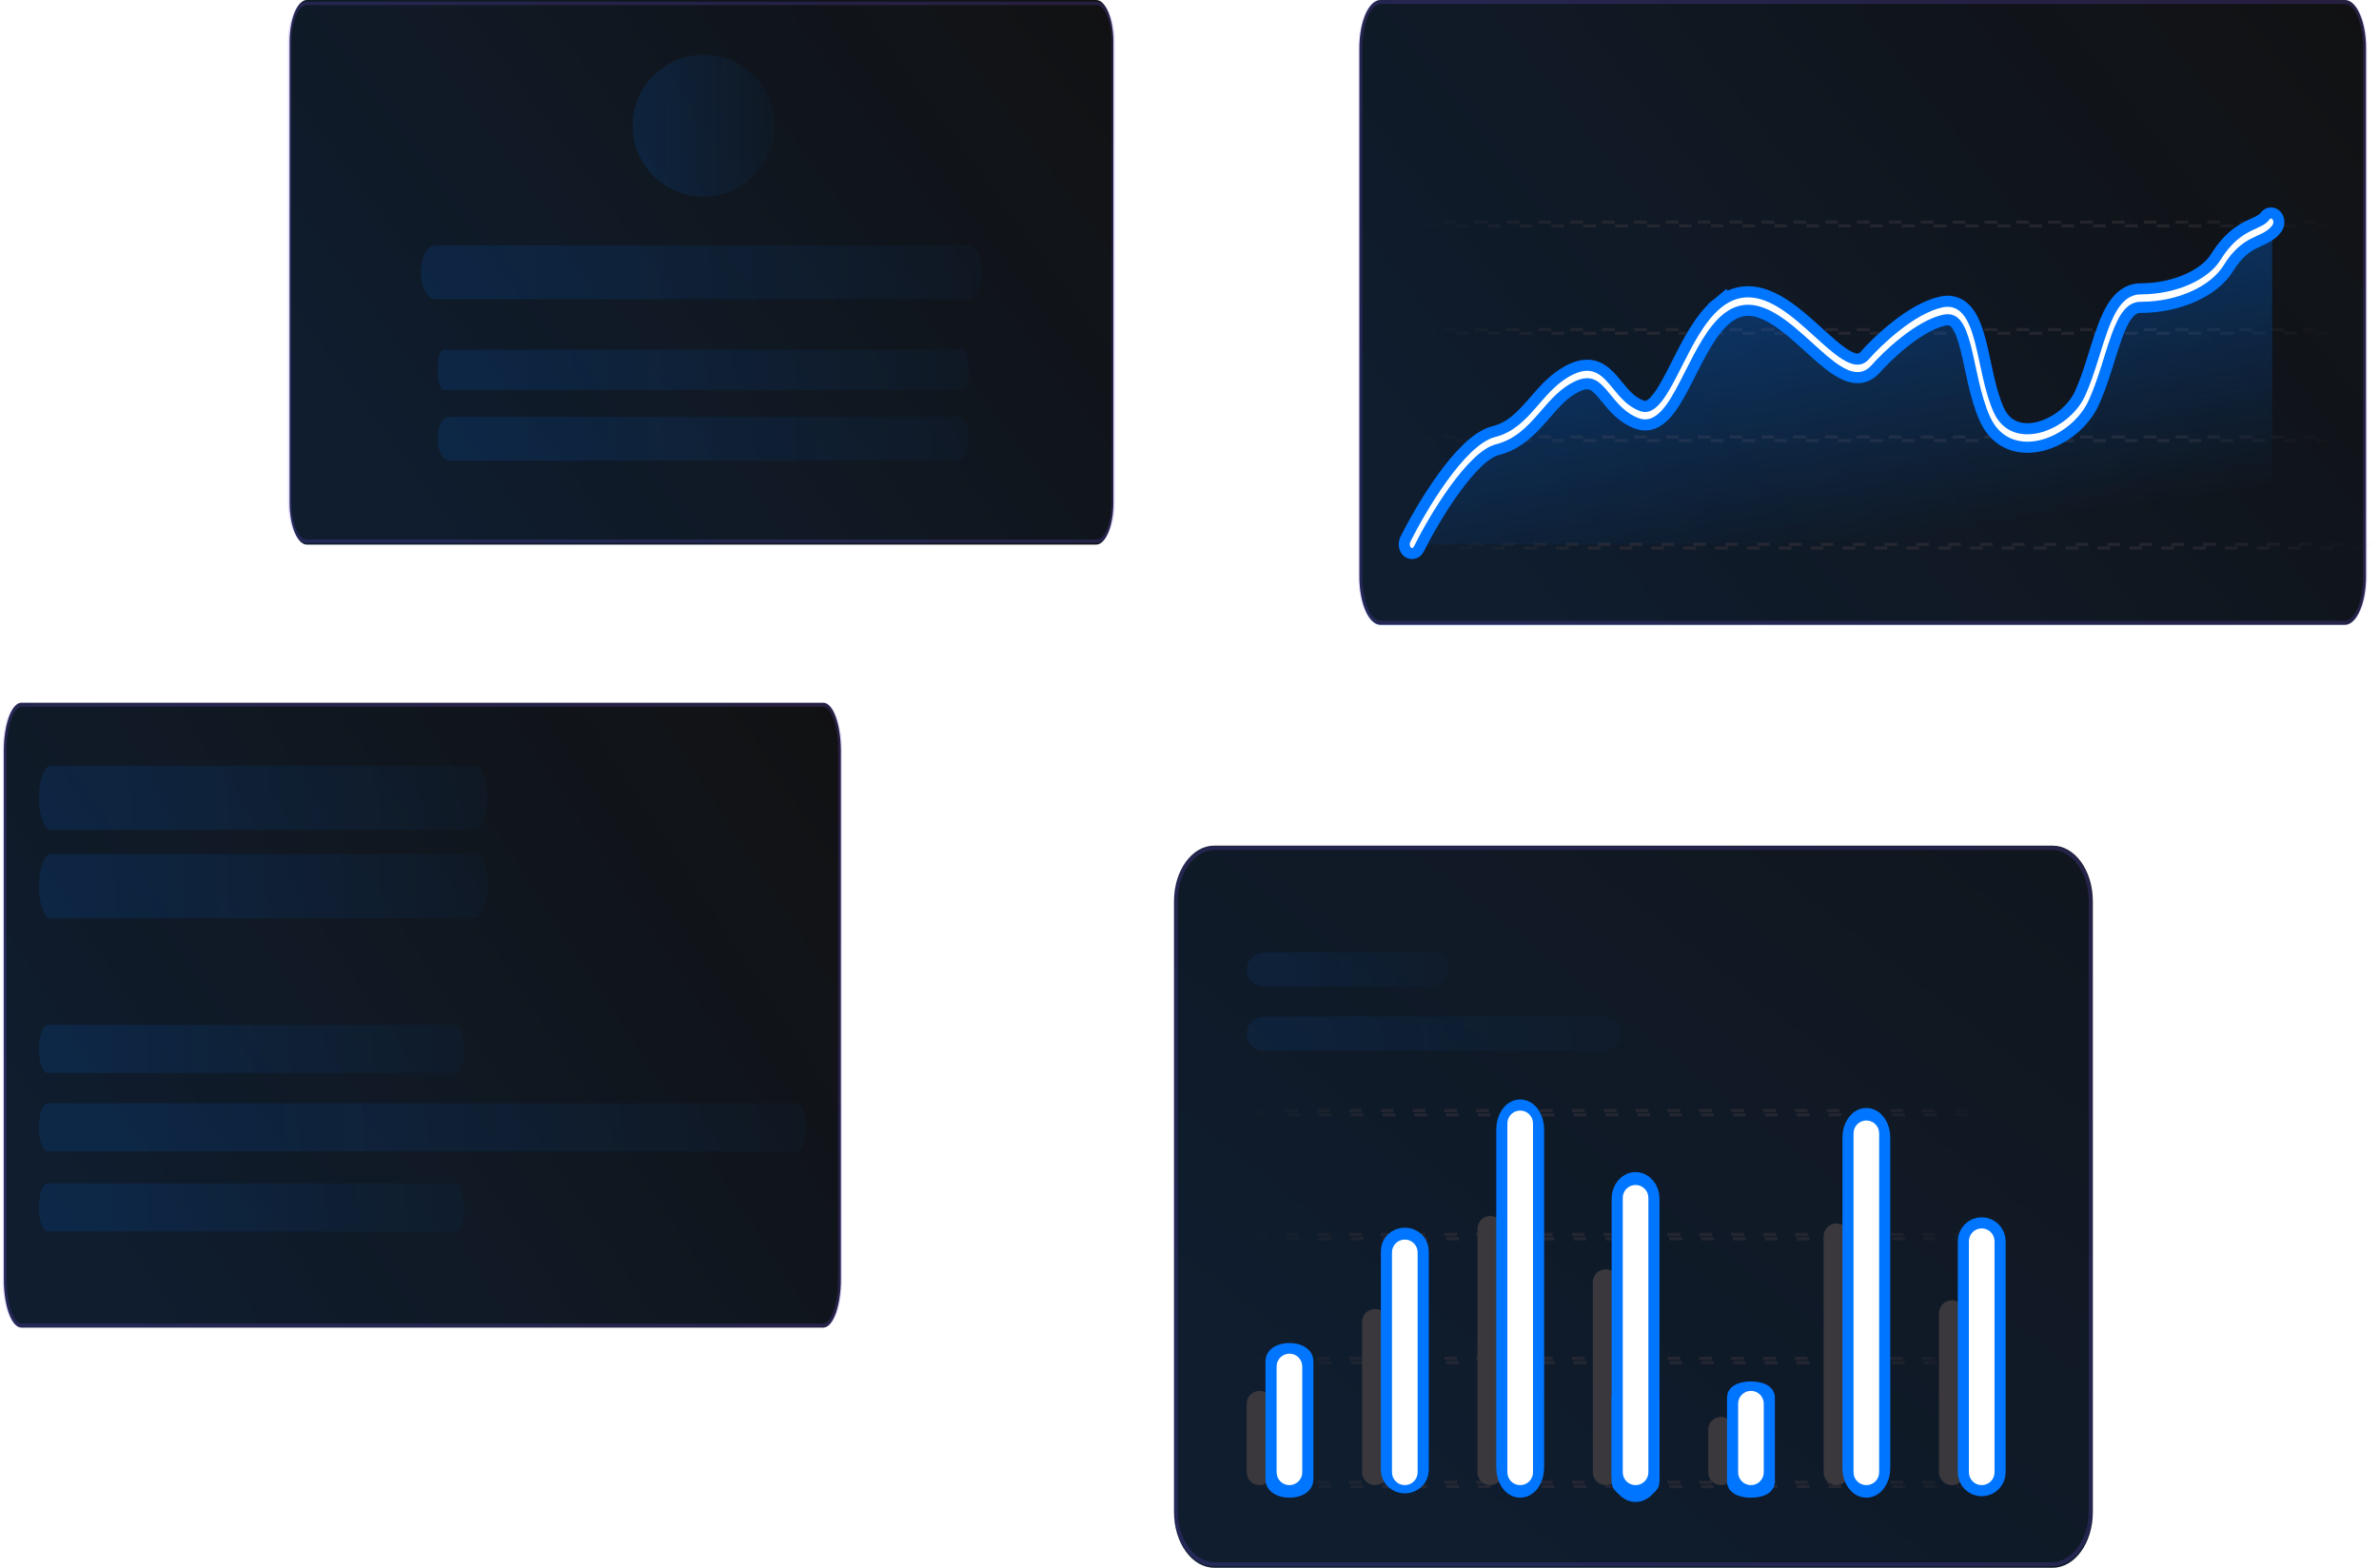 <svg width="616" height="406" viewBox="0 0 616 406" fill="none" xmlns="http://www.w3.org/2000/svg">
<path d="M283.832 0H79.467C77 0 75 4.857 75 10.849V130.189C75 136.181 77 141.038 79.467 141.038H283.832C286.299 141.038 288.299 136.181 288.299 130.189V10.849C288.299 4.857 286.299 0 283.832 0Z" fill="#111112"/>
<path d="M283.832 0H79.467C77 0 75 4.857 75 10.849V130.189C75 136.181 77 141.038 79.467 141.038H283.832C286.299 141.038 288.299 136.181 288.299 130.189V10.849C288.299 4.857 286.299 0 283.832 0Z" fill="url(#paint0_linear_2807_2501)" fill-opacity="0.2"/>
<path d="M284.011 0.871H79.289C76.92 0.871 75 5.498 75 11.206V129.833C75 135.541 76.92 140.168 79.289 140.168H284.011C286.379 140.168 288.299 135.541 288.299 129.833V11.206C288.299 5.498 286.379 0.871 284.011 0.871Z" stroke="#7A57F1" stroke-opacity="0.2" stroke-width="0.903"/>
<path d="M182.169 50.927C192.313 50.927 200.536 42.704 200.536 32.56C200.536 22.416 192.313 14.193 182.169 14.193C172.025 14.193 163.802 22.416 163.802 32.56C163.802 42.704 172.025 50.927 182.169 50.927Z" fill="url(#paint1_linear_2807_2501)" fill-opacity="0.12"/>
<path d="M250.557 63.554H112.743C110.65 63.554 108.954 66.673 108.954 70.519C108.954 74.366 110.65 77.484 112.743 77.484H250.557C252.649 77.484 254.345 74.366 254.345 70.519C254.345 66.673 252.649 63.554 250.557 63.554Z" fill="url(#paint2_linear_2807_2501)" fill-opacity="0.12"/>
<path d="M249.291 90.543H114.88C114.011 90.543 113.308 92.882 113.308 95.767C113.308 98.652 114.011 100.99 114.88 100.99H249.291C250.16 100.99 250.864 98.652 250.864 95.767C250.864 92.882 250.16 90.543 249.291 90.543Z" fill="url(#paint3_linear_2807_2501)" fill-opacity="0.12"/>
<path d="M248.027 107.955H116.144C114.577 107.955 113.308 110.489 113.308 113.614C113.308 116.739 114.577 119.273 116.144 119.273H248.027C249.594 119.273 250.864 116.739 250.864 113.614C250.864 110.489 249.594 107.955 248.027 107.955Z" fill="url(#paint4_linear_2807_2501)" fill-opacity="0.12"/>
<path d="M531.503 219.004L314.396 219C308.655 219 304 225.44 304 233.384V391.612C304 399.556 308.655 405.996 314.396 405.996L531.503 406C537.245 406 541.899 399.56 541.899 391.616V233.388C541.899 225.444 537.245 219.004 531.503 219.004Z" fill="#111112"/>
<path d="M531.621 219H314.279C308.602 219 304 225.44 304 233.385V391.615C304 399.56 308.602 406 314.279 406H531.621C537.297 406 541.899 399.56 541.899 391.615V233.385C541.899 225.44 537.297 219 531.621 219Z" fill="url(#paint5_linear_2807_2501)" fill-opacity="0.2"/>
<path opacity="0.6" d="M517.557 287.604H322.812V288.71H517.557V287.604Z" stroke="url(#paint6_linear_2807_2501)" stroke-width="0.825" stroke-dasharray="3.3 4.95"/>
<path opacity="0.6" d="M517.557 319.692H322.812V320.799H517.557V319.692Z" stroke="url(#paint7_linear_2807_2501)" stroke-width="0.825" stroke-dasharray="3.3 4.95"/>
<path opacity="0.6" d="M517.557 351.781H322.812V352.887H517.557V351.781Z" stroke="url(#paint8_linear_2807_2501)" stroke-width="0.825" stroke-dasharray="3.3 4.95"/>
<path opacity="0.6" d="M517.557 383.87H322.812V384.976H517.557V383.87Z" stroke="url(#paint9_linear_2807_2501)" stroke-width="0.825" stroke-dasharray="3.3 4.95"/>
<path d="M329.451 363.514C329.451 361.681 327.964 360.195 326.131 360.195C324.298 360.195 322.812 361.681 322.812 363.514V381.287C322.812 383.12 324.298 384.606 326.131 384.606C327.964 384.606 329.451 383.12 329.451 381.287V363.514Z" fill="#3A383C"/>
<path d="M419.077 332.036C419.077 330.202 417.591 328.716 415.757 328.716C413.924 328.716 412.438 330.202 412.438 332.036V381.286C412.438 383.119 413.924 384.606 415.757 384.606C417.591 384.606 419.077 383.119 419.077 381.286V332.036Z" fill="#3A383C"/>
<path d="M359.326 342.314C359.326 340.481 357.84 338.995 356.006 338.995C354.173 338.995 352.687 340.481 352.687 342.314V381.286C352.687 383.119 354.173 384.606 356.006 384.606C357.84 384.606 359.326 383.119 359.326 381.286V342.314Z" fill="#3A383C"/>
<path d="M448.952 370.26C448.952 368.427 447.465 366.94 445.632 366.94C443.799 366.94 442.312 368.427 442.312 370.26V381.287C442.312 383.12 443.799 384.607 445.632 384.607C447.465 384.607 448.952 383.12 448.952 381.287V370.26Z" fill="#3A383C"/>
<path d="M389.202 318.224C389.202 316.39 387.715 314.904 385.882 314.904C384.049 314.904 382.562 316.39 382.562 318.224V381.286C382.562 383.119 384.049 384.606 385.882 384.606C387.715 384.606 389.202 383.119 389.202 381.286V318.224Z" fill="#3A383C"/>
<path d="M478.829 320.15C478.829 318.317 477.342 316.831 475.509 316.831C473.676 316.831 472.189 318.317 472.189 320.15V381.286C472.189 383.119 473.676 384.605 475.509 384.605C477.342 384.605 478.829 383.119 478.829 381.286V320.15Z" fill="#3A383C"/>
<path d="M508.704 340.066C508.704 338.233 507.217 336.747 505.384 336.747C503.551 336.747 502.064 338.233 502.064 340.066V381.287C502.064 383.12 503.551 384.607 505.384 384.607C507.217 384.607 508.704 383.12 508.704 381.287V340.066Z" fill="#3A383C"/>
<g filter="url(#filter0_f_2807_2501)">
<path d="M516.45 321.436C516.45 319.603 514.963 318.117 513.13 318.117C511.297 318.117 509.811 319.603 509.811 321.436V381.287C509.811 383.12 511.297 384.606 513.13 384.606C514.963 384.606 516.45 383.12 516.45 381.287V321.436Z" stroke="#0075FF" stroke-width="5.754"/>
</g>
<g filter="url(#filter1_f_2807_2501)">
<path d="M486.575 294.567C486.575 291.944 485.088 289.817 483.255 289.817C481.422 289.817 479.936 291.944 479.936 294.567V380.225C479.936 382.849 481.422 384.976 483.255 384.976C485.088 384.976 486.575 382.849 486.575 380.225V294.567Z" stroke="#0075FF" stroke-width="5.754"/>
</g>
<g filter="url(#filter2_f_2807_2501)">
<path d="M456.698 361.848C456.698 361.177 455.211 360.633 453.378 360.633C451.545 360.633 450.059 361.177 450.059 361.848V383.761C450.059 384.432 451.545 384.976 453.378 384.976C455.211 384.976 456.698 384.432 456.698 383.761V361.848Z" stroke="#0075FF" stroke-width="5.754"/>
</g>
<g filter="url(#filter3_f_2807_2501)">
<path d="M426.823 361.848C426.823 361.177 425.336 360.633 423.503 360.633C421.67 360.633 420.183 361.177 420.183 361.848V383.761C420.183 384.432 421.67 384.976 423.503 384.976C425.336 384.976 426.823 384.432 426.823 383.761V361.848Z" stroke="#0075FF" stroke-width="5.754"/>
</g>
<g filter="url(#filter4_f_2807_2501)">
<path d="M426.823 310.392C426.823 308.195 425.336 306.414 423.503 306.414C421.67 306.414 420.183 308.195 420.183 310.392V382.105C420.183 384.302 421.67 386.083 423.503 386.083C425.336 386.083 426.823 384.302 426.823 382.105V310.392Z" stroke="#0075FF" stroke-width="5.754"/>
</g>
<g filter="url(#filter5_f_2807_2501)">
<path d="M367.072 323.948C367.072 322.208 365.585 320.799 363.752 320.799C361.919 320.799 360.432 322.208 360.432 323.948V380.721C360.432 382.46 361.919 383.87 363.752 383.87C365.585 383.87 367.072 382.46 367.072 380.721V323.948Z" stroke="#0075FF" stroke-width="5.754"/>
</g>
<g filter="url(#filter6_f_2807_2501)">
<path d="M337.196 352.387C337.196 351.441 335.709 350.675 333.876 350.675C332.043 350.675 330.557 351.441 330.557 352.387V383.264C330.557 384.21 332.043 384.976 333.876 384.976C335.709 384.976 337.196 384.21 337.196 383.264V352.387Z" stroke="#0075FF" stroke-width="5.754"/>
</g>
<path d="M516.45 321.436C516.45 319.603 514.963 318.117 513.13 318.117C511.297 318.117 509.811 319.603 509.811 321.436V381.287C509.811 383.12 511.297 384.606 513.13 384.606C514.963 384.606 516.45 383.12 516.45 381.287V321.436Z" fill="white"/>
<path d="M486.575 293.492C486.575 291.658 485.088 290.172 483.255 290.172C481.422 290.172 479.936 291.658 479.936 293.492V381.287C479.936 383.12 481.422 384.606 483.255 384.606C485.088 384.606 486.575 383.12 486.575 381.287V293.492Z" fill="white"/>
<path d="M426.823 310.194C426.823 308.361 425.336 306.874 423.503 306.874C421.67 306.874 420.183 308.361 420.183 310.194V381.286C420.183 383.12 421.67 384.606 423.503 384.606C425.336 384.606 426.823 383.12 426.823 381.286V310.194Z" fill="white"/>
<path d="M367.072 324.327C367.072 322.494 365.585 321.008 363.752 321.008C361.919 321.008 360.432 322.494 360.432 324.327V381.287C360.432 383.12 361.919 384.606 363.752 384.606C365.585 384.606 367.072 383.12 367.072 381.287V324.327Z" fill="white"/>
<path d="M456.698 363.514C456.698 361.681 455.211 360.195 453.378 360.195C451.545 360.195 450.059 361.681 450.059 363.514V381.287C450.059 383.12 451.545 384.606 453.378 384.606C455.211 384.606 456.698 383.12 456.698 381.287V363.514Z" fill="white"/>
<g filter="url(#filter7_f_2807_2501)">
<path d="M396.946 292.465C396.946 289.78 395.46 287.604 393.626 287.604C391.793 287.604 390.307 289.78 390.307 292.465V380.115C390.307 382.8 391.793 384.976 393.626 384.976C395.46 384.976 396.946 382.8 396.946 380.115V292.465Z" stroke="#0075FF" stroke-width="5.754"/>
</g>
<path d="M396.946 290.923C396.946 289.09 395.46 287.604 393.626 287.604C391.793 287.604 390.307 289.09 390.307 290.923V381.288C390.307 383.121 391.793 384.607 393.626 384.607C395.46 384.607 396.946 383.121 396.946 381.288V290.923Z" fill="white"/>
<path d="M337.196 353.879C337.196 352.046 335.709 350.559 333.876 350.559C332.043 350.559 330.557 352.046 330.557 353.879V381.288C330.557 383.121 332.043 384.607 333.876 384.607C335.709 384.607 337.196 383.121 337.196 381.288V353.879Z" fill="white"/>
<path d="M531.267 219.599H314.519C308.952 219.599 304.439 225.761 304.439 233.362V391.339C304.439 398.941 308.952 405.103 314.519 405.103H531.267C536.834 405.103 541.347 398.941 541.347 391.339V233.362C541.347 225.761 536.834 219.599 531.267 219.599Z" stroke="#7A57F1" stroke-opacity="0.2" stroke-width="1.037"/>
<path d="M415.266 263.26H327.378C324.856 263.26 322.812 265.242 322.812 267.686C322.812 270.131 324.856 272.112 327.378 272.112H415.266C417.787 272.112 419.831 270.131 419.831 267.686C419.831 265.242 417.787 263.26 415.266 263.26Z" fill="url(#paint10_linear_2807_2501)" fill-opacity="0.08"/>
<path d="M370.751 246.663H327.378C324.856 246.663 322.812 248.644 322.812 251.089C322.812 253.533 324.856 255.515 327.378 255.515H370.751C373.273 255.515 375.317 253.533 375.317 251.089C375.317 248.644 373.273 246.663 370.751 246.663Z" fill="url(#paint11_linear_2807_2501)" fill-opacity="0.08"/>
<path d="M213.185 182H5.539C3.032 182 1 187.572 1 194.446V331.358C1 338.232 3.032 343.804 5.539 343.804H213.185C215.692 343.804 217.724 338.232 217.724 331.358V194.446C217.724 187.572 215.692 182 213.185 182Z" fill="#111112"/>
<path d="M213.185 182H5.539C3.032 182 1 187.572 1 194.446V331.358C1 338.232 3.032 343.804 5.539 343.804H213.185C215.692 343.804 217.724 338.232 217.724 331.358V194.446C217.724 187.572 215.692 182 213.185 182Z" fill="url(#paint12_linear_2807_2501)" fill-opacity="0.2"/>
<path d="M213.185 182.519H5.539C3.137 182.519 1.189 187.859 1.189 194.447V331.358C1.189 337.946 3.137 343.286 5.539 343.286H213.185C215.588 343.286 217.535 337.946 217.535 331.358V194.447C217.535 187.859 215.588 182.519 213.185 182.519Z" stroke="#7A57F1" stroke-opacity="0.2" stroke-width="1.037"/>
<path d="M123.168 221.198H13.104C11.433 221.198 10.078 224.913 10.078 229.495C10.078 234.078 11.433 237.793 13.104 237.793H123.168C124.839 237.793 126.194 234.078 126.194 229.495C126.194 224.913 124.839 221.198 123.168 221.198Z" fill="url(#paint13_linear_2807_2501)" fill-opacity="0.12"/>
<path d="M123.168 198.302H13.104C11.433 198.302 10.078 202.017 10.078 206.6C10.078 211.183 11.433 214.898 13.104 214.898H123.168C124.839 214.898 126.194 211.183 126.194 206.6C126.194 202.017 124.839 198.302 123.168 198.302Z" fill="url(#paint14_linear_2807_2501)" fill-opacity="0.12"/>
<path d="M206.377 285.721H12.347C11.093 285.721 10.077 288.507 10.077 291.944C10.077 295.381 11.093 298.167 12.347 298.167H206.377C207.63 298.167 208.646 295.381 208.646 291.944C208.646 288.507 207.63 285.721 206.377 285.721Z" fill="url(#paint15_linear_2807_2501)" fill-opacity="0.12"/>
<path d="M117.873 306.465H12.347C11.094 306.465 10.078 309.251 10.078 312.688C10.078 316.125 11.094 318.911 12.347 318.911H117.873C119.126 318.911 120.142 316.125 120.142 312.688C120.142 309.251 119.126 306.465 117.873 306.465Z" fill="url(#paint16_linear_2807_2501)" fill-opacity="0.12"/>
<path d="M117.873 265.429H12.347C11.094 265.429 10.078 268.215 10.078 271.652C10.078 275.089 11.094 277.876 12.347 277.876H117.873C119.126 277.876 120.142 275.089 120.142 271.652C120.142 268.215 119.126 265.429 117.873 265.429Z" fill="url(#paint17_linear_2807_2501)" fill-opacity="0.12"/>
<path d="M607.173 0H357.458C354.444 0 352 5.572 352 12.447V149.358C352 156.232 354.444 161.804 357.458 161.804H607.173C610.187 161.804 612.631 156.232 612.631 149.358V12.447C612.631 5.572 610.187 0 607.173 0Z" fill="#111112"/>
<path d="M607.173 0H357.458C354.444 0 352 5.581 352 12.466V149.597C352 156.482 354.444 162.063 357.458 162.063H607.173C610.187 162.063 612.631 156.482 612.631 149.597V12.466C612.631 5.581 610.187 0 607.173 0Z" fill="url(#paint18_linear_2807_2501)" fill-opacity="0.2"/>
<path d="M607.173 0.519H357.458C354.569 0.519 352.227 5.859 352.227 12.447V149.358C352.227 155.946 354.569 161.286 357.458 161.286H607.173C610.062 161.286 612.403 155.946 612.403 149.358V12.447C612.403 5.859 610.062 0.519 607.173 0.519Z" stroke="#7A57F1" stroke-opacity="0.2" stroke-width="1.037"/>
<path opacity="0.6" d="M607.892 57.537H365.031V58.496H607.892V57.537Z" stroke="url(#paint19_linear_2807_2501)" stroke-width="0.825" stroke-dasharray="3.3 4.95"/>
<path opacity="0.6" d="M607.892 85.347H365.031V86.306H607.892V85.347Z" stroke="url(#paint20_linear_2807_2501)" stroke-width="0.825" stroke-dasharray="3.3 4.95"/>
<path opacity="0.6" d="M607.892 113.157H365.031V114.116H607.892V113.157Z" stroke="url(#paint21_linear_2807_2501)" stroke-width="0.825" stroke-dasharray="3.3 4.95"/>
<path opacity="0.6" d="M615 140.967H365.031V141.926H615V140.967Z" stroke="url(#paint22_linear_2807_2501)" stroke-width="0.825" stroke-dasharray="3.3 4.95"/>
<path d="M386.738 114.116C379.126 116.034 369.095 132.815 365.031 140.966H588.344V57.537C585.966 60.894 580.911 59.455 575.558 68.086C572.497 73.023 564.259 77.196 554.446 77.196C546.624 77.196 545.525 92.06 540.47 103.088C536.052 112.727 520.845 118.431 515.79 107.403C510.735 96.375 511.924 78.634 503.004 80.552C495.867 82.087 487.343 90.142 483.973 93.978C475.647 102.608 460.386 68.565 445.614 80.552C436.152 88.231 432.233 110.28 424.205 107.403C416.176 104.526 415.581 93.978 407.256 97.814C398.93 101.649 396.253 111.718 386.738 114.116Z" fill="url(#paint23_linear_2807_2501)"/>
<g filter="url(#filter8_f_2807_2501)">
<path fill-rule="evenodd" clip-rule="evenodd" d="M588.494 56.906C588.71 57.304 588.685 57.91 588.439 58.259C587.755 59.227 586.904 59.815 585.993 60.299C585.536 60.542 585.047 60.767 584.545 60.997L584.521 61.008C584.023 61.236 583.507 61.473 582.97 61.748C580.807 62.857 578.31 64.591 575.732 68.764C574.101 71.404 571.172 73.738 567.481 75.415C563.77 77.101 559.221 78.155 554.285 78.155C552.467 78.155 551.063 79.015 549.889 80.455C548.7 81.913 547.722 83.995 546.8 86.498C546.106 88.381 545.463 90.448 544.786 92.621C544.561 93.346 544.331 94.082 544.095 94.827C543.16 97.782 542.13 100.836 540.841 103.658C538.511 108.76 533.449 112.671 528.403 113.943C523.373 115.212 518.027 113.932 515.306 107.973C513.998 105.109 513.106 101.833 512.363 98.621C512.06 97.308 511.786 96.028 511.52 94.786C511.123 92.929 510.744 91.159 510.313 89.494C509.601 86.749 508.807 84.55 507.709 83.138C506.639 81.762 505.216 81.052 503.126 81.503C499.662 82.251 495.828 84.599 492.421 87.265C489.02 89.927 486.086 92.873 484.434 94.761L484.423 94.773L484.413 94.784C482.09 97.202 479.344 96.548 476.477 94.728C474.246 93.312 471.817 91.106 469.295 88.815C468.574 88.161 467.845 87.499 467.112 86.847C460.409 80.89 453.201 75.666 446.152 81.409C442.187 84.64 439.226 90.494 436.423 96.037C435.994 96.885 435.568 97.727 435.143 98.551C433.566 101.607 431.987 104.43 430.273 106.297C428.535 108.188 426.628 109.129 424.433 108.339C420.997 107.103 418.846 104.469 417.003 102.21C416.621 101.743 416.252 101.292 415.888 100.872C414.821 99.642 413.795 98.677 412.561 98.224C411.332 97.773 409.843 97.811 407.843 98.736C404.211 100.415 401.698 103.313 399.105 106.303C398.821 106.631 398.535 106.959 398.248 107.288C395.336 110.612 392.21 113.83 387.336 115.063C383.72 115.978 379.436 120.491 375.493 125.933C371.574 131.342 368.09 137.53 366.085 141.567C365.88 141.98 365.508 142.046 365.253 141.714C364.998 141.382 364.957 140.778 365.162 140.366C367.205 136.251 370.74 129.973 374.724 124.474C378.684 119.008 383.186 114.172 387.153 113.168C391.756 112.004 394.702 108.989 397.565 105.72C397.851 105.394 398.136 105.065 398.422 104.735C401.006 101.752 403.68 98.666 407.517 96.891C409.664 95.898 411.359 95.816 412.823 96.354C414.282 96.89 415.459 98.023 416.576 99.31C416.975 99.77 417.367 100.249 417.763 100.733C419.597 102.973 421.526 105.328 424.69 106.467C426.494 107.116 428.073 106.379 429.612 104.705C431.172 103.007 432.657 100.377 434.234 97.321C434.645 96.525 435.061 95.7 435.486 94.859C438.273 89.339 441.41 83.126 445.62 79.696L445.886 80.552L445.62 79.696C453.284 73.451 461.033 79.256 467.682 85.166C468.445 85.844 469.192 86.522 469.924 87.187C472.432 89.464 474.762 91.58 476.909 92.942C479.679 94.7 481.94 95.068 483.762 93.182C485.468 91.234 488.452 88.241 491.905 85.538C495.36 82.835 499.325 80.388 502.969 79.602C505.321 79.094 507.082 79.882 508.446 81.637C509.783 83.357 510.672 85.923 511.405 88.752C511.846 90.453 512.251 92.344 512.662 94.261C512.926 95.495 513.193 96.739 513.473 97.949C514.202 101.106 515.049 104.183 516.259 106.833C518.573 111.902 523.317 113.285 528.22 112.048C533.106 110.816 537.817 107.054 539.889 102.518C541.118 99.826 542.112 96.886 543.041 93.952C543.268 93.237 543.491 92.52 543.713 91.806C544.395 89.617 545.065 87.463 545.783 85.515C546.737 82.924 547.808 80.6 549.173 78.926C550.553 77.235 552.208 76.237 554.285 76.237C559.122 76.237 563.563 75.204 567.161 73.569C570.778 71.925 573.476 69.704 574.894 67.408C577.648 62.95 580.334 61.088 582.613 59.919C583.167 59.636 583.697 59.392 584.192 59.166L584.222 59.152C584.729 58.919 585.193 58.706 585.624 58.477C586.49 58.017 587.157 57.526 587.658 56.816C587.905 56.467 588.279 56.507 588.494 56.906Z" stroke="#0075FF" stroke-width="5.754" stroke-linecap="round"/>
</g>
<path fill-rule="evenodd" clip-rule="evenodd" d="M588.494 56.906C588.71 57.304 588.685 57.91 588.439 58.259C587.755 59.227 586.904 59.815 585.993 60.299C585.536 60.542 585.047 60.767 584.545 60.997L584.521 61.008C584.023 61.236 583.507 61.473 582.97 61.748C580.807 62.857 578.31 64.591 575.732 68.764C574.101 71.404 571.172 73.738 567.481 75.415C563.77 77.101 559.221 78.155 554.285 78.155C552.467 78.155 551.063 79.015 549.889 80.455C548.7 81.913 547.722 83.995 546.8 86.498C546.106 88.381 545.463 90.448 544.786 92.621C544.561 93.346 544.331 94.082 544.095 94.827C543.16 97.782 542.13 100.836 540.841 103.658C538.511 108.76 533.449 112.671 528.403 113.943C523.373 115.212 518.027 113.932 515.306 107.973C513.998 105.109 513.106 101.833 512.363 98.621C512.06 97.308 511.786 96.028 511.52 94.786C511.123 92.929 510.744 91.159 510.313 89.494C509.601 86.749 508.807 84.55 507.709 83.138C506.639 81.762 505.216 81.052 503.126 81.503C499.662 82.251 495.828 84.599 492.421 87.265C489.02 89.927 486.086 92.873 484.434 94.761L484.423 94.773L484.413 94.784C482.09 97.202 479.344 96.548 476.477 94.728C474.246 93.312 471.817 91.106 469.295 88.815C468.574 88.161 467.845 87.499 467.112 86.847C460.409 80.89 453.201 75.666 446.152 81.409C442.187 84.64 439.226 90.494 436.423 96.037C435.994 96.885 435.568 97.727 435.143 98.551C433.566 101.607 431.987 104.43 430.273 106.297C428.535 108.188 426.628 109.129 424.433 108.339C420.997 107.103 418.846 104.469 417.003 102.21C416.621 101.743 416.252 101.292 415.888 100.872C414.821 99.642 413.795 98.677 412.561 98.224C411.332 97.773 409.843 97.811 407.843 98.736C404.211 100.415 401.698 103.313 399.105 106.303C398.821 106.631 398.535 106.959 398.248 107.288C395.336 110.612 392.21 113.83 387.336 115.063C383.72 115.978 379.436 120.491 375.493 125.933C371.574 131.342 368.09 137.53 366.085 141.567C365.88 141.98 365.508 142.046 365.253 141.714C364.998 141.382 364.957 140.778 365.162 140.366C367.205 136.251 370.74 129.973 374.724 124.474C378.684 119.008 383.186 114.172 387.153 113.168C391.756 112.004 394.702 108.989 397.565 105.72C397.851 105.394 398.136 105.065 398.422 104.735C401.006 101.752 403.68 98.666 407.517 96.891C409.664 95.898 411.359 95.816 412.823 96.354C414.282 96.89 415.459 98.023 416.576 99.31C416.975 99.77 417.367 100.249 417.763 100.733C419.597 102.973 421.526 105.328 424.69 106.467C426.494 107.116 428.073 106.379 429.612 104.705C431.172 103.007 432.657 100.377 434.234 97.321C434.645 96.525 435.061 95.7 435.486 94.859C438.273 89.339 441.41 83.126 445.62 79.696L445.886 80.552L445.62 79.696C453.284 73.451 461.033 79.256 467.682 85.166C468.445 85.844 469.192 86.522 469.924 87.187C472.432 89.464 474.762 91.58 476.909 92.942C479.679 94.7 481.94 95.068 483.762 93.182C485.468 91.234 488.452 88.241 491.905 85.538C495.36 82.835 499.325 80.388 502.969 79.602C505.321 79.094 507.082 79.882 508.446 81.637C509.783 83.357 510.672 85.923 511.405 88.752C511.846 90.453 512.251 92.344 512.662 94.261C512.926 95.495 513.193 96.739 513.473 97.949C514.202 101.106 515.049 104.183 516.259 106.833C518.573 111.902 523.317 113.285 528.22 112.048C533.106 110.816 537.817 107.054 539.889 102.518C541.118 99.826 542.112 96.886 543.041 93.952C543.268 93.237 543.491 92.52 543.713 91.806C544.395 89.617 545.065 87.463 545.783 85.515C546.737 82.924 547.808 80.6 549.173 78.926C550.553 77.235 552.208 76.237 554.285 76.237C559.122 76.237 563.563 75.204 567.161 73.569C570.778 71.925 573.476 69.704 574.894 67.408C577.648 62.95 580.334 61.088 582.613 59.919C583.167 59.636 583.697 59.392 584.192 59.166L584.222 59.152C584.729 58.919 585.193 58.706 585.624 58.477C586.49 58.017 587.157 57.526 587.658 56.816C587.905 56.467 588.279 56.507 588.494 56.906Z" fill="white"/>
<defs>
<filter id="filter0_f_2807_2501" x="501.18" y="309.486" width="23.9" height="83.751" filterUnits="userSpaceOnUse" colorInterpolationFilters="sRGB">
<feFlood floodOpacity="0" result="BackgroundImageFix"/>
<feBlend mode="normal" in="SourceGraphic" in2="BackgroundImageFix" result="shape"/>
<feGaussianBlur stdDeviation="2.877" result="effect1_foregroundBlur_2807_2501"/>
</filter>
<filter id="filter1_f_2807_2501" x="471.305" y="281.186" width="23.9" height="112.421" filterUnits="userSpaceOnUse" colorInterpolationFilters="sRGB">
<feFlood floodOpacity="0" result="BackgroundImageFix"/>
<feBlend mode="normal" in="SourceGraphic" in2="BackgroundImageFix" result="shape"/>
<feGaussianBlur stdDeviation="2.877" result="effect1_foregroundBlur_2807_2501"/>
</filter>
<filter id="filter2_f_2807_2501" x="441.428" y="352.002" width="23.9" height="41.604" filterUnits="userSpaceOnUse" colorInterpolationFilters="sRGB">
<feFlood floodOpacity="0" result="BackgroundImageFix"/>
<feBlend mode="normal" in="SourceGraphic" in2="BackgroundImageFix" result="shape"/>
<feGaussianBlur stdDeviation="2.877" result="effect1_foregroundBlur_2807_2501"/>
</filter>
<filter id="filter3_f_2807_2501" x="411.553" y="352.002" width="23.9" height="41.604" filterUnits="userSpaceOnUse" colorInterpolationFilters="sRGB">
<feFlood floodOpacity="0" result="BackgroundImageFix"/>
<feBlend mode="normal" in="SourceGraphic" in2="BackgroundImageFix" result="shape"/>
<feGaussianBlur stdDeviation="2.877" result="effect1_foregroundBlur_2807_2501"/>
</filter>
<filter id="filter4_f_2807_2501" x="411.553" y="297.784" width="23.9" height="96.93" filterUnits="userSpaceOnUse" colorInterpolationFilters="sRGB">
<feFlood floodOpacity="0" result="BackgroundImageFix"/>
<feBlend mode="normal" in="SourceGraphic" in2="BackgroundImageFix" result="shape"/>
<feGaussianBlur stdDeviation="2.877" result="effect1_foregroundBlur_2807_2501"/>
</filter>
<filter id="filter5_f_2807_2501" x="351.802" y="312.168" width="23.9" height="80.332" filterUnits="userSpaceOnUse" colorInterpolationFilters="sRGB">
<feFlood floodOpacity="0" result="BackgroundImageFix"/>
<feBlend mode="normal" in="SourceGraphic" in2="BackgroundImageFix" result="shape"/>
<feGaussianBlur stdDeviation="2.877" result="effect1_foregroundBlur_2807_2501"/>
</filter>
<filter id="filter6_f_2807_2501" x="321.926" y="342.044" width="23.9" height="51.563" filterUnits="userSpaceOnUse" colorInterpolationFilters="sRGB">
<feFlood floodOpacity="0" result="BackgroundImageFix"/>
<feBlend mode="normal" in="SourceGraphic" in2="BackgroundImageFix" result="shape"/>
<feGaussianBlur stdDeviation="2.877" result="effect1_foregroundBlur_2807_2501"/>
</filter>
<filter id="filter7_f_2807_2501" x="381.676" y="278.973" width="23.9" height="114.634" filterUnits="userSpaceOnUse" colorInterpolationFilters="sRGB">
<feFlood floodOpacity="0" result="BackgroundImageFix"/>
<feBlend mode="normal" in="SourceGraphic" in2="BackgroundImageFix" result="shape"/>
<feGaussianBlur stdDeviation="2.877" result="effect1_foregroundBlur_2807_2501"/>
</filter>
<filter id="filter8_f_2807_2501" x="356.401" y="47.947" width="240.871" height="102.611" filterUnits="userSpaceOnUse" colorInterpolationFilters="sRGB">
<feFlood floodOpacity="0" result="BackgroundImageFix"/>
<feBlend mode="normal" in="SourceGraphic" in2="BackgroundImageFix" result="shape"/>
<feGaussianBlur stdDeviation="2.877" result="effect1_foregroundBlur_2807_2501"/>
</filter>
<linearGradient id="paint0_linear_2807_2501" x1="95.912" y1="127.816" x2="283.314" y2="-9.93" gradientUnits="userSpaceOnUse">
<stop stop-color="#0075FF" stop-opacity="0.61"/>
<stop offset="1" stop-color="#0075FF" stop-opacity="0"/>
</linearGradient>
<linearGradient id="paint1_linear_2807_2501" x1="168.394" y1="40.022" x2="211.884" y2="39.815" gradientUnits="userSpaceOnUse">
<stop stop-color="#0075FF"/>
<stop offset="1" stop-color="#0075FF" stop-opacity="0"/>
</linearGradient>
<linearGradient id="paint2_linear_2807_2501" x1="127.128" y1="73.349" x2="298.837" y2="64.814" gradientUnits="userSpaceOnUse">
<stop stop-color="#0075FF"/>
<stop offset="1" stop-color="#0075FF" stop-opacity="0"/>
</linearGradient>
<linearGradient id="paint3_linear_2807_2501" x1="130.502" y1="97.889" x2="292.721" y2="87.718" gradientUnits="userSpaceOnUse">
<stop stop-color="#0075FF"/>
<stop offset="1" stop-color="#0075FF" stop-opacity="0"/>
</linearGradient>
<linearGradient id="paint4_linear_2807_2501" x1="130.502" y1="115.914" x2="292.815" y2="106.52" gradientUnits="userSpaceOnUse">
<stop stop-color="#0075FF"/>
<stop offset="1" stop-color="#0075FF" stop-opacity="0"/>
</linearGradient>
<linearGradient id="paint5_linear_2807_2501" x1="352.118" y1="388.469" x2="604.932" y2="65.978" gradientUnits="userSpaceOnUse">
<stop stop-color="#0075FF" stop-opacity="0.61"/>
<stop offset="1" stop-color="#0075FF" stop-opacity="0"/>
</linearGradient>
<linearGradient id="paint6_linear_2807_2501" x1="517.557" y1="287.549" x2="322.812" y2="287.549" gradientUnits="userSpaceOnUse">
<stop stop-color="#322F37" stop-opacity="0"/>
<stop offset="0.197" stop-color="#322F37"/>
<stop offset="0.8" stop-color="#322F37"/>
<stop offset="1" stop-color="#322F37" stop-opacity="0"/>
</linearGradient>
<linearGradient id="paint7_linear_2807_2501" x1="517.557" y1="319.638" x2="322.812" y2="319.638" gradientUnits="userSpaceOnUse">
<stop stop-color="#322F37" stop-opacity="0"/>
<stop offset="0.197" stop-color="#322F37"/>
<stop offset="0.8" stop-color="#322F37"/>
<stop offset="1" stop-color="#322F37" stop-opacity="0"/>
</linearGradient>
<linearGradient id="paint8_linear_2807_2501" x1="517.557" y1="351.727" x2="322.812" y2="351.727" gradientUnits="userSpaceOnUse">
<stop stop-color="#322F37" stop-opacity="0"/>
<stop offset="0.197" stop-color="#322F37"/>
<stop offset="0.8" stop-color="#322F37"/>
<stop offset="1" stop-color="#322F37" stop-opacity="0"/>
</linearGradient>
<linearGradient id="paint9_linear_2807_2501" x1="517.557" y1="383.815" x2="322.812" y2="383.815" gradientUnits="userSpaceOnUse">
<stop stop-color="#322F37" stop-opacity="0"/>
<stop offset="0.197" stop-color="#322F37"/>
<stop offset="0.8" stop-color="#322F37"/>
<stop offset="1" stop-color="#322F37" stop-opacity="0"/>
</linearGradient>
<linearGradient id="paint10_linear_2807_2501" x1="334.94" y1="269.484" x2="449.491" y2="263.505" gradientUnits="userSpaceOnUse">
<stop stop-color="#0075FF"/>
<stop offset="1" stop-color="#0075FF" stop-opacity="0"/>
</linearGradient>
<linearGradient id="paint11_linear_2807_2501" x1="329.375" y1="252.887" x2="391.487" y2="251.132" gradientUnits="userSpaceOnUse">
<stop stop-color="#0075FF"/>
<stop offset="1" stop-color="#0075FF" stop-opacity="0"/>
</linearGradient>
<linearGradient id="paint12_linear_2807_2501" x1="22.247" y1="328.635" x2="228.238" y2="194.54" gradientUnits="userSpaceOnUse">
<stop stop-color="#0075FF" stop-opacity="0.61"/>
<stop offset="1" stop-color="#0075FF" stop-opacity="0"/>
</linearGradient>
<linearGradient id="paint13_linear_2807_2501" x1="24.593" y1="232.866" x2="161.913" y2="228.291" gradientUnits="userSpaceOnUse">
<stop stop-color="#0075FF"/>
<stop offset="1" stop-color="#0075FF" stop-opacity="0"/>
</linearGradient>
<linearGradient id="paint14_linear_2807_2501" x1="24.593" y1="209.971" x2="161.913" y2="205.395" gradientUnits="userSpaceOnUse">
<stop stop-color="#0075FF"/>
<stop offset="1" stop-color="#0075FF" stop-opacity="0"/>
</linearGradient>
<linearGradient id="paint15_linear_2807_2501" x1="34.898" y1="294.473" x2="268.641" y2="276.715" gradientUnits="userSpaceOnUse">
<stop stop-color="#0075FF"/>
<stop offset="1" stop-color="#0075FF" stop-opacity="0"/>
</linearGradient>
<linearGradient id="paint16_linear_2807_2501" x1="23.836" y1="315.217" x2="153.913" y2="309.739" gradientUnits="userSpaceOnUse">
<stop stop-color="#0075FF"/>
<stop offset="1" stop-color="#0075FF" stop-opacity="0"/>
</linearGradient>
<linearGradient id="paint17_linear_2807_2501" x1="23.836" y1="274.181" x2="153.913" y2="268.704" gradientUnits="userSpaceOnUse">
<stop stop-color="#0075FF"/>
<stop offset="1" stop-color="#0075FF" stop-opacity="0"/>
</linearGradient>
<linearGradient id="paint18_linear_2807_2501" x1="377.552" y1="146.87" x2="596.497" y2="-24.26" gradientUnits="userSpaceOnUse">
<stop stop-color="#0075FF" stop-opacity="0.61"/>
<stop offset="1" stop-color="#0075FF" stop-opacity="0"/>
</linearGradient>
<linearGradient id="paint19_linear_2807_2501" x1="607.892" y1="57.49" x2="365.031" y2="57.49" gradientUnits="userSpaceOnUse">
<stop stop-color="#322F37" stop-opacity="0"/>
<stop offset="0.197" stop-color="#322F37"/>
<stop offset="0.8" stop-color="#322F37"/>
<stop offset="1" stop-color="#322F37" stop-opacity="0"/>
</linearGradient>
<linearGradient id="paint20_linear_2807_2501" x1="607.892" y1="85.3" x2="365.031" y2="85.3" gradientUnits="userSpaceOnUse">
<stop stop-color="#322F37" stop-opacity="0"/>
<stop offset="0.197" stop-color="#322F37"/>
<stop offset="0.8" stop-color="#322F37"/>
<stop offset="1" stop-color="#322F37" stop-opacity="0"/>
</linearGradient>
<linearGradient id="paint21_linear_2807_2501" x1="607.892" y1="113.11" x2="365.031" y2="113.11" gradientUnits="userSpaceOnUse">
<stop stop-color="#322F37" stop-opacity="0"/>
<stop offset="0.197" stop-color="#322F37"/>
<stop offset="0.8" stop-color="#322F37"/>
<stop offset="1" stop-color="#322F37" stop-opacity="0"/>
</linearGradient>
<linearGradient id="paint22_linear_2807_2501" x1="615" y1="140.92" x2="365.031" y2="140.92" gradientUnits="userSpaceOnUse">
<stop stop-color="#322F37" stop-opacity="0"/>
<stop offset="0.197" stop-color="#322F37"/>
<stop offset="0.8" stop-color="#322F37"/>
<stop offset="1" stop-color="#322F37" stop-opacity="0"/>
</linearGradient>
<linearGradient id="paint23_linear_2807_2501" x1="463.578" y1="60.846" x2="474.226" y2="141.292" gradientUnits="userSpaceOnUse">
<stop stop-color="#0075FF" stop-opacity="0.37"/>
<stop offset="1" stop-color="#0075FF" stop-opacity="0"/>
</linearGradient>
</defs>
</svg>
